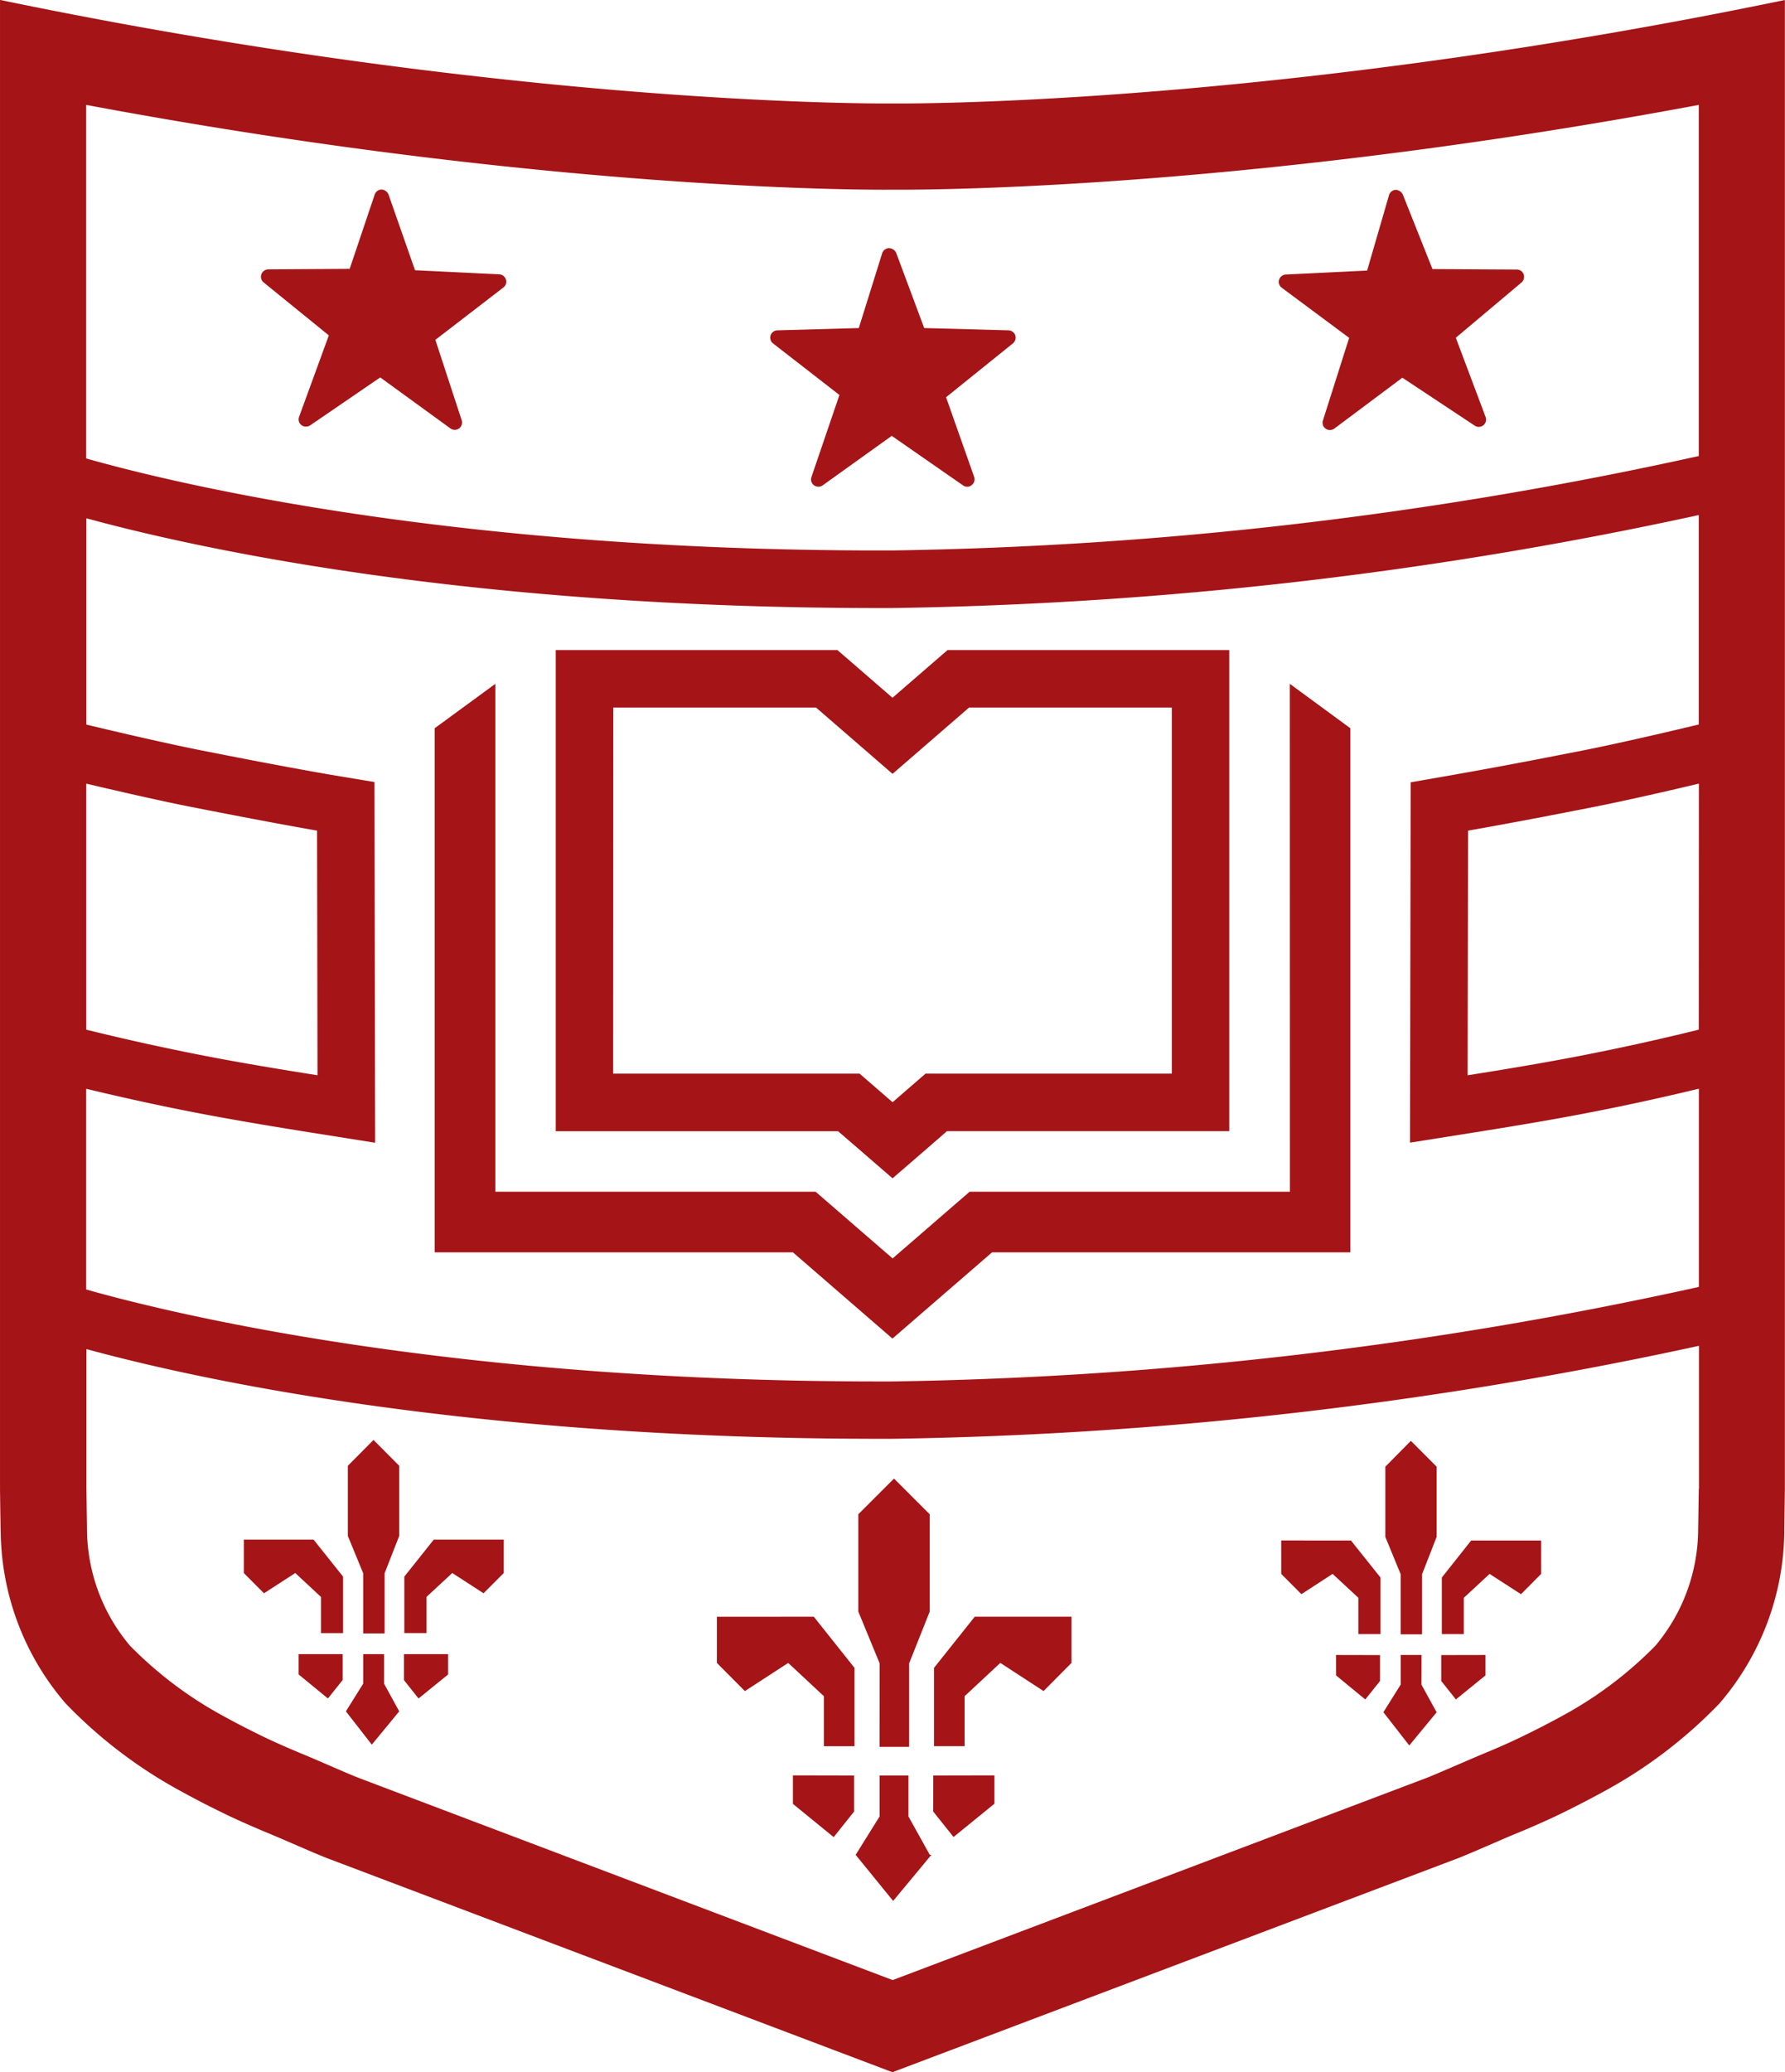 <svg xmlns="http://www.w3.org/2000/svg" width="100" height="116.059" viewBox="0 0 100 116.059"><defs><style>.a{fill:#a51417;}</style></defs><path class="a" d="M-33.272,367.743c-.22,0-.345,0-.375,0h-.008c-.029,0-.155,0-.375,0-2.949,0-22.692-.221-49.62-5.8v83.417c.017,1.318.032,2.248.034,2.263v.069l.005.069a14.953,14.953,0,0,0,3.642,9.59,26.416,26.416,0,0,0,6.576,4.977c.811.448,1.687.892,2.631,1.345q1.072.5,2.261.99v0h0c.627.255,2.636,1.153,3.311,1.4l31.536,11.936h0L-2.114,466.07c.674-.248,2.684-1.146,3.309-1.4h0v0c.8-.324,1.55-.656,2.265-.99.945-.453,1.818-.9,2.631-1.345a26.447,26.447,0,0,0,6.576-4.977,14.963,14.963,0,0,0,3.643-9.59l0-.069,0-.069c0-.015.014-.945.032-2.263V361.947C-10.577,367.522-30.322,367.743-33.272,367.743Zm44.79,51.869c-2.146.531-4.34,1.019-6.7,1.477-2.1.406-4.227.757-6.249,1.078l.025-13.7.064-.012c2.016-.355,4.139-.754,7.1-1.339,1.795-.357,4.183-.906,5.766-1.283Zm-.054-17.079c-1.756.424-4.468,1.051-6.339,1.423C2.2,404.533.1,404.93-1.9,405.282l-.064.012-2.658.466-.005,2.7-.025,13.7-.008,3.78,3.735-.593c1.879-.3,4.1-.661,6.354-1.1,2.139-.414,4.137-.858,6.094-1.328v11.1A224.469,224.469,0,0,1-33.7,439.314h-.688c-24.043,0-39.538-3.763-44.435-5.151v-11.24c1.959.47,3.956.914,6.1,1.33,2.283.441,4.494.8,6.354,1.1l3.733.592-.008-3.777-.022-13.7-.005-2.722-2.684-.448-.069-.014c-2.406-.422-4.791-.886-7-1.322-1.874-.374-4.585-1-6.336-1.423l-.054-.013V390.972C-72.758,392.629-57.6,396-34.381,396l.691,0a227.866,227.866,0,0,0,45.207-5.208v11.737Zm-90.283,3.3c1.582.375,3.968.926,5.766,1.283,2.234.439,4.639.906,7.094,1.338l.071.012.024,13.7c-2-.316-4.118-.666-6.248-1.076-2.363-.458-4.559-.948-6.707-1.477Zm44.788-33.261c.179,0,.306,0,.377,0s.194,0,.382,0c3.425,0,20.695-.243,44.79-4.75v19.664A224.42,224.42,0,0,1-33.7,392.775h-.686c-24.044,0-39.539-3.763-44.437-5.153v-19.8C-54.726,372.33-37.457,372.573-34.031,372.573Zm45.549,72.758c-.017,1.208-.03,2.08-.034,2.207a10.192,10.192,0,0,1-2.4,6.582,21.985,21.985,0,0,1-5.31,3.976c-.717.392-1.514.8-2.378,1.213-.63.3-1.293.588-1.972.867h0l-.051.022c-.248.1-.7.3-1.208.516-.573.248-1.641.71-1.938.82l-.022.008-.02.008-29.827,11.29-29.827-11.29-.022-.008-.02-.008c-.3-.11-1.365-.571-1.938-.82-.509-.22-.96-.414-1.213-.517-.7-.287-1.376-.585-2.021-.885-.862-.414-1.661-.823-2.346-1.2a22.089,22.089,0,0,1-5.342-4,10.193,10.193,0,0,1-2.406-6.582c0-.071-.015-.96-.032-2.207v-7.821c6.062,1.658,21.217,5.024,44.437,5.024l.693,0a227.932,227.932,0,0,0,45.207-5.207v8.005Zm-74.244-2.741,1.44,1.448v3.929l-.818,2.09v3.368h-1.2v-3.368l-.86-2.09v-3.929Zm3.376,5.582h3.921v1.871l-1.132,1.134-1.752-1.134-1.443,1.338v2.026H-61v-3.162Zm-6.734,0,1.654,2.074v3.162h-1.24v-2.026l-1.438-1.338-1.754,1.134-1.129-1.134v-1.871Zm-.837,6.412,2.466,0v1.452l-.825,1.032-1.641-1.345Zm5.9,0,2.474,0v1.142l-1.656,1.345-.818-1.032Zm-1.114,1.656.85,1.55-1.536,1.864-1.452-1.864.97-1.55v-1.654h1.168Zm27.764-1.137-1.195-2.9v-5.45l2-2,2,2v5.45l-1.153,2.9v4.674h-1.656Zm5.328-2.613h5.421v2.587l-1.565,1.577-2.423-1.577-2,1.864v2.8h-1.715v-4.387Zm-9.016,0,2.28,2.866v4.387h-1.714v-2.8l-2-1.864-2.427,1.577-1.568-1.577v-2.587Zm-1.171,8.886,3.429.007V463.4l-1.146,1.433-2.283-1.862Zm7.862.007,3.427-.007v1.589l-2.29,1.862L-31.37,463.4Zm-.194,4.443h.09l-2.143,2.582-2.1-2.582,1.342-2.151v-2.292h1.616v2.292ZM-4.61,442.639l1.443,1.448v3.931l-.816,2.09v3.366h-1.2v-3.366l-.858-2.09v-3.931Zm3.378,5.582H2.688v1.871l-1.129,1.136L-.2,450.092l-1.443,1.337v2.03H-2.877v-3.163Zm-6.736,0,1.656,2.074v3.163H-7.553v-2.03l-1.442-1.337-1.747,1.136-1.132-1.136v-1.871Zm-.835,6.412,2.464.005v1.452l-.825,1.033L-8.8,455.777Zm5.894.005,2.477-.005v1.144l-1.656,1.345-.821-1.033Zm-1.11,1.654.852,1.55L-4.7,459.7l-1.45-1.862.97-1.55v-1.656h1.166Zm-7.823-78.229a.409.409,0,0,1-.152-.448.422.422,0,0,1,.379-.294l4.554-.221,1.225-4.22a.415.415,0,0,1,.375-.3.465.465,0,0,1,.4.264l1.661,4.172,4.728.027a.408.408,0,0,1,.38.267.426.426,0,0,1-.12.458l-3.681,3.094L-.424,385.3a.418.418,0,0,1-.127.466.411.411,0,0,1-.485.017L-5.088,383.1-8.9,385.951a.437.437,0,0,1-.238.079.421.421,0,0,1-.243-.074.4.4,0,0,1-.157-.458l1.47-4.63Zm-28.5,3.118a.413.413,0,0,1-.139-.453.414.414,0,0,1,.384-.281l4.558-.128,1.31-4.189a.42.42,0,0,1,.384-.287.463.463,0,0,1,.4.265l1.57,4.211,4.725.128a.42.42,0,0,1,.379.281.419.419,0,0,1-.134.449l-3.745,3.017,1.575,4.465a.412.412,0,0,1-.147.461.391.391,0,0,1-.478.01l-3.993-2.773-3.868,2.772a.42.42,0,0,1-.24.076.433.433,0,0,1-.247-.079.411.411,0,0,1-.144-.463l1.568-4.595Zm-28.541-3.419a.408.408,0,0,1-.125-.453.419.419,0,0,1,.384-.277l4.563-.029,1.4-4.156a.416.416,0,0,1,.389-.286.456.456,0,0,1,.387.279l1.485,4.242,4.72.228a.412.412,0,0,1,.37.289.4.4,0,0,1-.137.446l-3.814,2.935,1.475,4.5a.418.418,0,0,1-.145.46.414.414,0,0,1-.487,0l-3.931-2.856-3.926,2.685a.415.415,0,0,1-.247.069.4.4,0,0,1-.238-.081.4.4,0,0,1-.135-.466l1.666-4.561Zm33.29,48.493,1.945,1.683,1.947-1.683,1.1-.958h15.816V398.355H-30.569l-.717.62-2.366,2.05-2.366-2.05-.718-.62H-52.517V425.3H-36.7Zm-13.7-24.68h11.361l2.175,1.884,2.109,1.827,2.109-1.827,2.175-1.884h11.361v20.5H-31.8l-.906.786-.941.815-.94-.815-.909-.786H-49.3Zm37.9-1.332L-8,402.732v29.351H-28.073l-5.58,4.83-5.577-4.83H-59.3V402.732l3.4-2.488v28.445h17.942l4.313,3.735,4.314-3.735h17.944Z" transform="translate(83.651 -361.947)"/></svg>